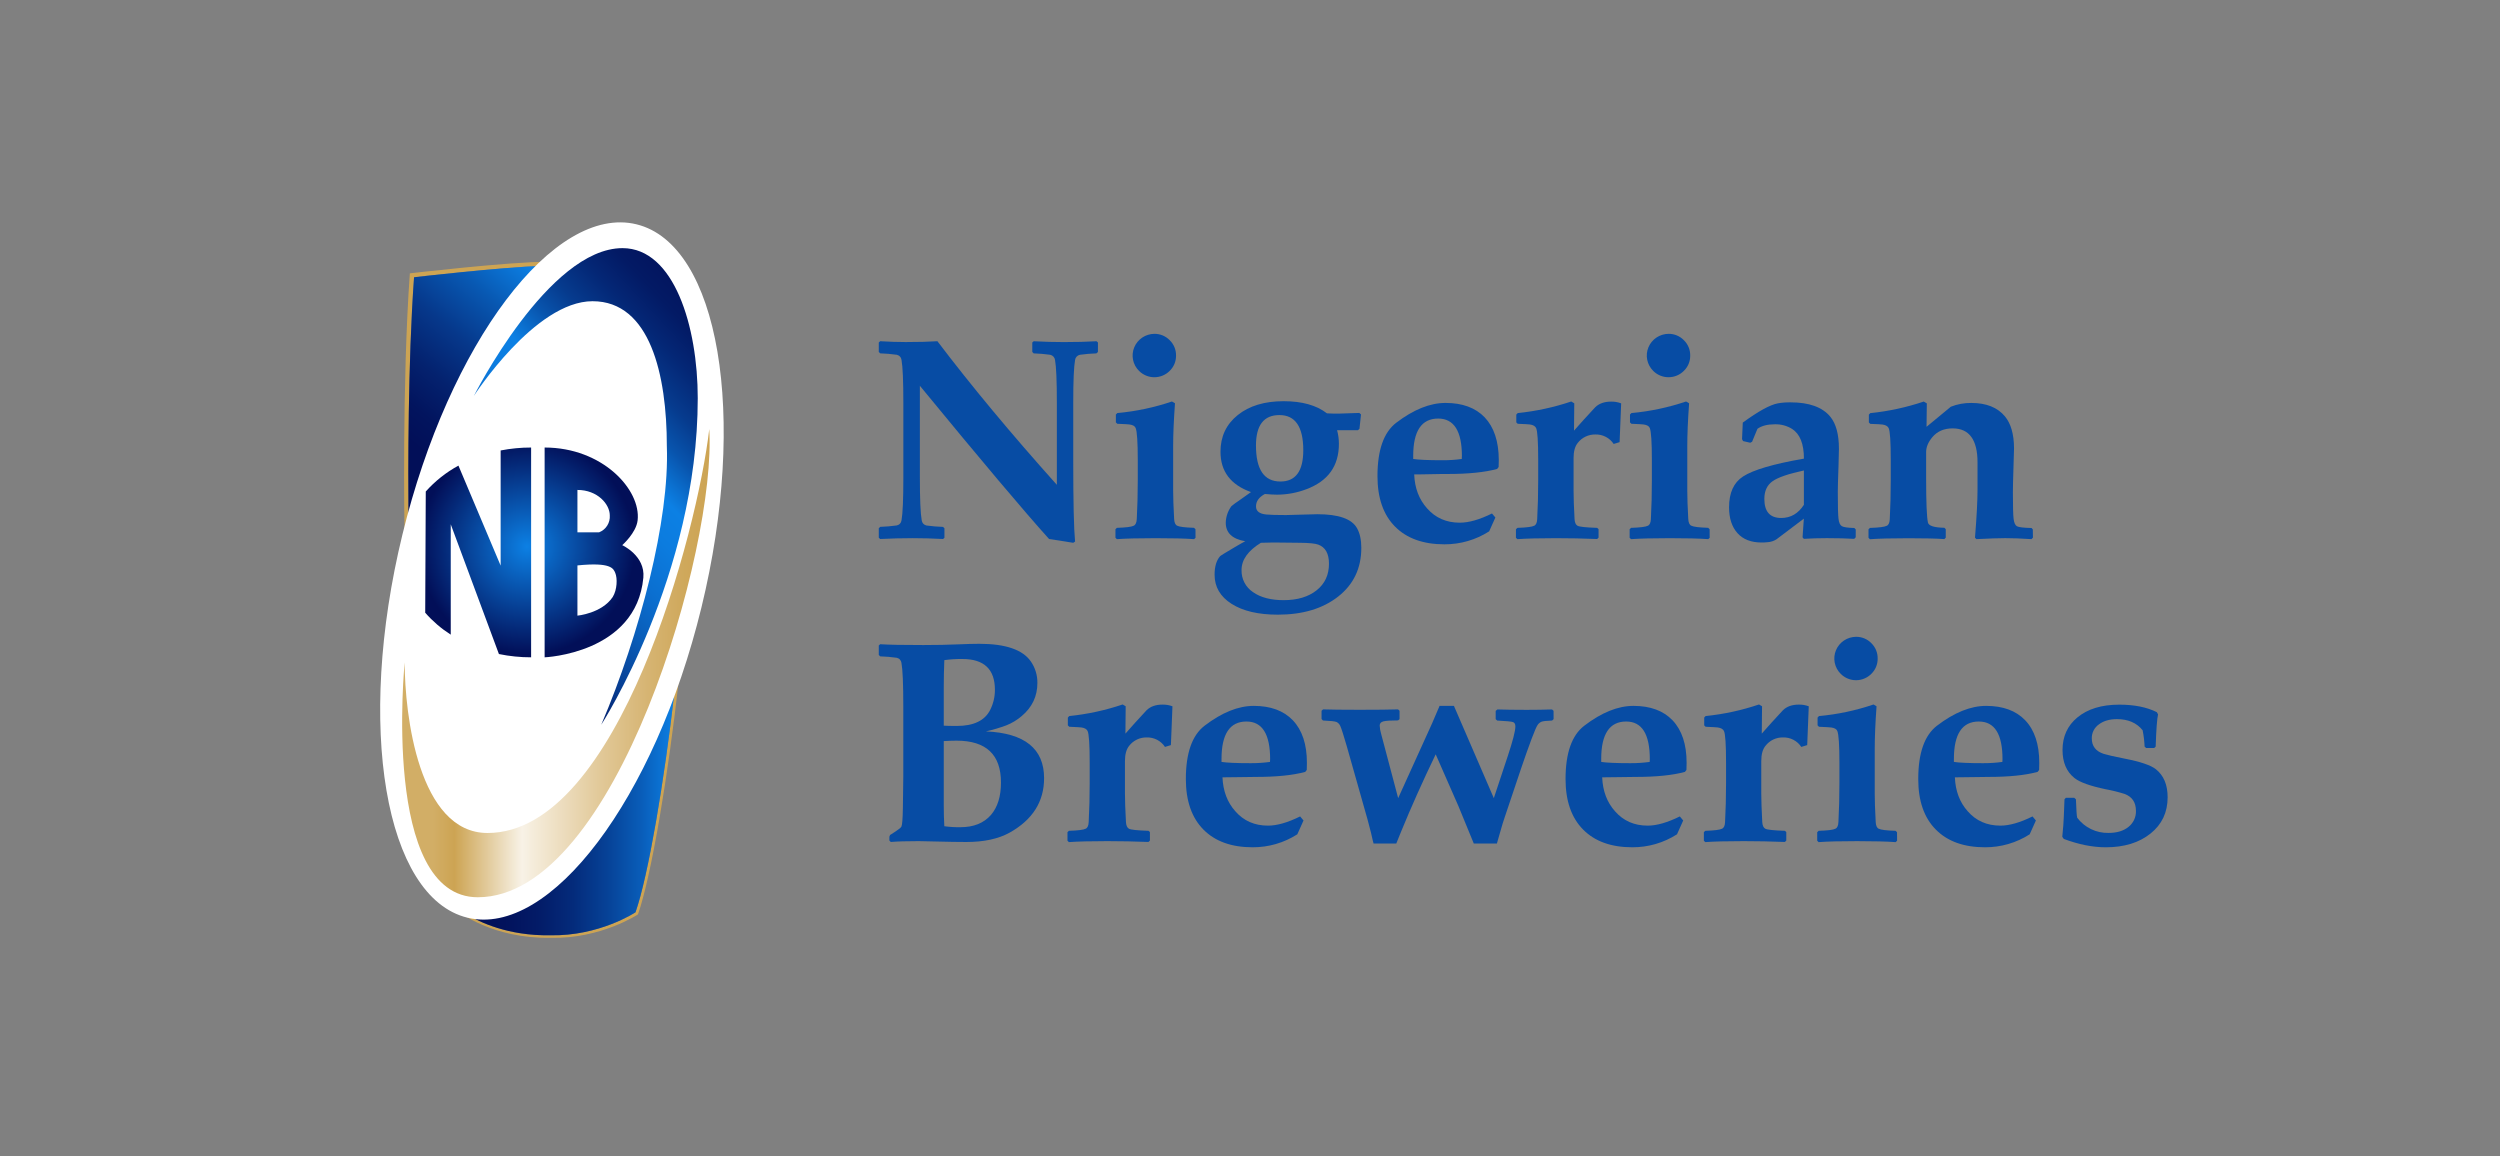 <svg xmlns="http://www.w3.org/2000/svg" width="173" height="80" viewBox="0 0 173 80" fill="none"><rect x="0" y="0" width="173" height="80" fill="#808080" stroke="none"/><path d="M46.977 47.038C46.25 53.571 45.081 60.607 44.149 63.274C44.149 63.274 41.592 64.973 38.121 64.897C34.074 64.963 31.776 63.106 31.776 63.106C31.949 63.184 32.13 63.244 32.316 63.285C33.169 63.803 35.157 64.77 38.069 64.723C41.471 64.797 43.978 63.132 43.978 63.132C44.866 60.595 45.972 54.026 46.687 47.786C46.784 47.541 46.881 47.291 46.977 47.038Z" fill="#CDA453"></path><path d="M46.686 47.785C45.972 54.024 44.866 60.596 43.978 63.13C43.978 63.13 41.471 64.796 38.068 64.721C35.157 64.769 33.169 63.802 32.316 63.283C34.152 63.716 40.386 63.786 46.686 47.785Z" fill="url(#paint0_linear_4448_48790)"></path><path d="M37.894 18.116C37.894 18.116 37.775 18.206 37.562 18.396C34.639 18.489 28.652 19.185 28.652 19.185C28.222 25.144 28.239 32.681 28.266 35.659C28.173 35.995 28.082 36.336 27.992 36.683C27.992 36.683 27.814 26.515 28.362 18.915C28.362 18.916 35.318 18.105 37.894 18.116Z" fill="#CDA453"></path><path d="M37.562 18.397C36.251 19.565 31.359 24.511 28.267 35.66C28.24 32.683 28.223 25.146 28.653 19.186C28.653 19.186 34.64 18.489 37.562 18.397Z" fill="url(#paint1_linear_4448_48790)"></path><path d="M48.54 42.035C51.77 28.785 49.757 16.915 44.043 15.522C38.329 14.129 31.078 23.741 27.848 36.991C24.618 50.241 26.632 62.111 32.346 63.504C38.06 64.897 45.31 55.285 48.54 42.035Z" fill="white"></path><path d="M32.791 27.398C32.791 27.398 37.016 20.844 41.004 20.844C44.992 20.844 46.145 25.946 46.145 30.869C46.341 35.976 44.282 43.872 41.606 50.153C41.606 50.153 48.284 39.812 48.284 27.556C48.284 22.606 46.653 17.171 43.078 17.171C37.944 17.171 32.791 27.398 32.791 27.398Z" fill="url(#paint2_linear_4448_48790)"></path><path d="M28.004 45.842C28.004 49.457 28.976 57.643 33.738 57.643C42.813 57.643 48.283 36.685 49.08 29.691C49.597 37.852 42.642 62.09 33.065 62.09C26.373 62.09 28.004 45.842 28.004 45.842Z" fill="url(#paint3_linear_4448_48790)"></path><path d="M43.058 37.725C43.058 37.725 44.026 36.876 44.124 36.007C44.365 33.891 41.695 30.969 37.688 30.969V45.487C37.688 45.487 44.026 45.232 44.52 39.977C44.663 38.454 43.058 37.725 43.058 37.725ZM39.958 33.904C41.353 33.904 42.197 34.894 42.197 35.665C42.215 35.913 42.153 36.161 42.02 36.372C41.888 36.583 41.691 36.745 41.459 36.836H39.958V33.904ZM42.396 41.32C41.636 42.446 39.958 42.603 39.958 42.603V39.127C42.288 38.891 42.449 39.34 42.577 39.651C42.729 40.009 42.716 40.806 42.396 41.32Z" fill="url(#paint4_radial_4448_48790)"></path><path d="M36.753 30.969V45.486C36.005 45.487 35.258 45.411 34.525 45.26L31.192 36.282V43.918C30.534 43.499 29.939 42.988 29.425 42.401L29.463 34.011C30.108 33.289 30.873 32.683 31.724 32.221L34.645 39.141V31.172C35.339 31.036 36.045 30.968 36.753 30.969Z" fill="url(#paint5_radial_4448_48790)"></path><path d="M75.976 24.358L75.871 24.454C75.489 24.466 75.107 24.498 74.728 24.551C74.642 24.569 74.564 24.613 74.504 24.677C74.444 24.741 74.406 24.822 74.395 24.908C74.311 25.373 74.268 26.371 74.268 27.902V31.824C74.268 34.715 74.31 36.599 74.395 37.475L74.268 37.562C73.532 37.44 72.975 37.353 72.597 37.301C70.851 35.363 67.87 31.828 63.655 26.696V33.012C63.655 34.545 63.698 35.543 63.782 36.006C63.793 36.093 63.83 36.174 63.889 36.238C63.949 36.303 64.027 36.347 64.113 36.365C64.493 36.417 64.875 36.449 65.258 36.461L65.355 36.558V37.215L65.259 37.299C64.508 37.26 63.811 37.24 63.167 37.241C62.417 37.241 61.665 37.261 60.91 37.299L60.812 37.212V36.555L60.91 36.458C61.292 36.446 61.674 36.414 62.053 36.361C62.139 36.344 62.218 36.3 62.277 36.236C62.337 36.172 62.374 36.091 62.385 36.004C62.47 35.541 62.513 34.543 62.512 33.01V27.9C62.512 26.369 62.47 25.371 62.385 24.906C62.374 24.82 62.337 24.739 62.277 24.675C62.218 24.611 62.139 24.567 62.053 24.549C61.674 24.497 61.292 24.464 60.91 24.452L60.812 24.356V23.699L60.91 23.612C61.528 23.651 62.118 23.67 62.678 23.67C63.557 23.67 64.287 23.651 64.868 23.612C67.213 26.703 69.969 30.016 73.135 33.551V27.902C73.135 26.371 73.093 25.373 73.008 24.908C72.996 24.822 72.958 24.742 72.899 24.678C72.84 24.614 72.762 24.57 72.676 24.551C72.296 24.498 71.914 24.466 71.531 24.454L71.434 24.358V23.701L71.531 23.614C72.261 23.653 72.955 23.672 73.613 23.672C74.454 23.672 75.209 23.653 75.88 23.614L75.978 23.701L75.976 24.358Z" fill="#074CA4"></path><path d="M82.731 37.213L82.633 37.309C82.013 37.264 81.12 37.241 79.954 37.242C78.789 37.243 77.9 37.265 77.287 37.309L77.189 37.213V36.624L77.287 36.527C77.912 36.507 78.299 36.459 78.45 36.382C78.58 36.324 78.652 36.169 78.665 35.919C78.71 35.082 78.733 34.182 78.734 33.219V31.837C78.734 30.591 78.684 29.851 78.586 29.616C78.534 29.487 78.394 29.406 78.166 29.374C78.088 29.361 77.805 29.345 77.316 29.326L77.218 29.23V28.688L77.316 28.584C78.605 28.467 79.875 28.198 81.099 27.783L81.309 27.908C81.224 29.08 81.182 30.068 81.182 30.873V33.955C81.182 34.424 81.204 35.078 81.25 35.916C81.263 36.166 81.333 36.32 81.46 36.379C81.609 36.456 81.997 36.504 82.622 36.524L82.727 36.621L82.731 37.213ZM81.381 24.608C81.385 24.804 81.347 24.999 81.272 25.181C81.196 25.363 81.084 25.528 80.942 25.665C80.804 25.804 80.639 25.915 80.457 25.99C80.274 26.066 80.079 26.105 79.882 26.105C79.684 26.105 79.489 26.066 79.306 25.99C79.124 25.915 78.959 25.804 78.821 25.665C78.609 25.456 78.465 25.189 78.406 24.898C78.347 24.608 78.377 24.307 78.491 24.033C78.605 23.759 78.798 23.524 79.046 23.358C79.294 23.193 79.587 23.103 79.886 23.101C80.082 23.099 80.276 23.137 80.457 23.212C80.638 23.287 80.801 23.397 80.937 23.536C81.081 23.675 81.195 23.842 81.272 24.026C81.348 24.211 81.386 24.409 81.381 24.608Z" fill="#074CA4"></path><path d="M94.203 37.909C94.203 39.319 93.67 40.442 92.605 41.279C91.541 42.116 90.148 42.535 88.428 42.535C87.079 42.535 86.012 42.286 85.227 41.787C84.443 41.288 84.05 40.617 84.049 39.772C84.049 39.206 84.177 38.778 84.431 38.489C84.457 38.455 84.803 38.243 85.467 37.851C85.782 37.664 86.02 37.532 86.17 37.454C85.271 37.3 84.822 36.872 84.822 36.169C84.833 35.759 84.969 35.361 85.213 35.027C85.381 34.889 85.556 34.76 85.738 34.641C85.895 34.532 86.172 34.336 86.569 34.052C85.161 33.549 84.457 32.619 84.458 31.26C84.458 30.21 84.855 29.364 85.65 28.724C86.444 28.084 87.503 27.763 88.826 27.763C90.103 27.763 91.103 28.043 91.826 28.604C92.237 28.624 92.501 28.63 92.618 28.623C92.937 28.61 93.419 28.594 94.064 28.575L94.181 28.678L94.076 29.673L93.971 29.77H92.526C92.61 30.078 92.652 30.396 92.652 30.716C92.652 32.249 91.899 33.295 90.395 33.856C89.755 34.099 89.077 34.226 88.392 34.231C88.17 34.231 87.883 34.216 87.531 34.184C87.12 34.403 86.915 34.69 86.916 35.044C86.916 35.372 87.153 35.559 87.629 35.603C87.902 35.63 88.358 35.643 88.995 35.642C89.197 35.642 89.547 35.632 90.046 35.613C90.547 35.594 90.918 35.584 91.16 35.584C92.631 35.584 93.546 35.906 93.905 36.55C94.103 36.902 94.203 37.355 94.203 37.909ZM91.965 39.01C91.965 38.308 91.717 37.867 91.223 37.687C91.013 37.609 90.595 37.567 89.971 37.561L88.115 37.541C87.904 37.541 87.618 37.548 87.255 37.561C86.362 38.109 85.915 38.736 85.915 39.444C85.906 39.745 85.973 40.043 86.112 40.311C86.25 40.578 86.455 40.807 86.708 40.975C87.235 41.346 87.942 41.531 88.828 41.531C89.779 41.531 90.539 41.303 91.11 40.849C91.681 40.395 91.966 39.782 91.965 39.01ZM90.187 31.157C90.187 29.535 89.636 28.723 88.535 28.723C87.454 28.723 86.913 29.425 86.913 30.828C86.913 32.49 87.476 33.321 88.603 33.321C89.659 33.321 90.187 32.6 90.187 31.157Z" fill="#074CA4"></path><path d="M103.716 31.823C103.716 31.933 103.716 32.097 103.705 32.317L103.6 32.452C102.74 32.684 101.6 32.8 100.18 32.8C99.926 32.8 99.541 32.8 99.024 32.814C98.507 32.829 98.123 32.828 97.862 32.828C97.9 33.775 98.197 34.557 98.751 35.175C99.331 35.838 100.087 36.17 101.018 36.17C101.644 36.17 102.386 35.958 103.246 35.533L103.48 35.812L103.05 36.769C102.128 37.36 101.052 37.672 99.953 37.667C98.487 37.667 97.348 37.258 96.537 36.441C95.726 35.623 95.321 34.458 95.321 32.944C95.321 31.147 95.754 29.917 96.62 29.254C97.819 28.34 98.955 27.883 100.031 27.883C101.197 27.883 102.1 28.215 102.738 28.878C103.386 29.561 103.711 30.543 103.716 31.823ZM101.164 31.572C101.164 29.834 100.617 28.964 99.523 28.964C98.369 28.964 97.793 29.827 97.794 31.553V31.761C98.171 31.819 98.842 31.848 99.806 31.848C100.257 31.852 100.708 31.823 101.155 31.761C101.158 31.674 101.16 31.611 101.16 31.572H101.164Z" fill="#074CA4"></path><path d="M112.184 27.912L112.115 29.631C112.109 29.914 112.095 30.236 112.076 30.596L111.666 30.722C111.529 30.514 111.34 30.344 111.118 30.229C110.895 30.114 110.646 30.058 110.395 30.066C110.162 30.062 109.93 30.113 109.72 30.213C109.51 30.314 109.326 30.462 109.184 30.645C108.988 30.883 108.891 31.234 108.891 31.697V33.958C108.891 34.428 108.913 35.081 108.959 35.919C108.971 36.157 109.04 36.311 109.164 36.382C109.288 36.454 109.741 36.502 110.522 36.528L110.62 36.614V37.204L110.522 37.3C109.564 37.261 108.613 37.242 107.669 37.242C106.502 37.242 105.613 37.265 105.001 37.31L104.903 37.213V36.624L105.001 36.528C105.626 36.508 106.014 36.459 106.164 36.382C106.294 36.324 106.364 36.17 106.374 35.919C106.42 35.082 106.443 34.182 106.443 33.219V31.837C106.443 30.55 106.394 29.809 106.296 29.616C106.231 29.487 106.091 29.407 105.876 29.374C105.798 29.362 105.515 29.345 105.026 29.326L104.928 29.23V28.689L105.026 28.585C106.287 28.456 107.53 28.187 108.73 27.783L108.94 27.909L108.921 29.801C109.325 29.338 109.815 28.797 110.392 28.179C110.659 27.921 111.024 27.792 111.487 27.792C111.725 27.786 111.962 27.827 112.184 27.912Z" fill="#074CA4"></path><path d="M118.31 37.213L118.213 37.309C117.594 37.264 116.701 37.241 115.536 37.242C114.37 37.243 113.481 37.265 112.868 37.309L112.77 37.213V36.624L112.868 36.527C113.493 36.507 113.881 36.459 114.031 36.382C114.161 36.324 114.231 36.169 114.241 35.919C114.287 35.082 114.31 34.182 114.309 33.219V31.837C114.309 30.591 114.261 29.851 114.163 29.616C114.111 29.487 113.971 29.406 113.743 29.374C113.665 29.361 113.382 29.345 112.893 29.326L112.795 29.23V28.688L112.893 28.584C114.182 28.467 115.451 28.198 116.676 27.783L116.886 27.908C116.802 29.08 116.76 30.068 116.76 30.873V33.955C116.76 34.424 116.782 35.078 116.828 35.916C116.841 36.166 116.911 36.32 117.038 36.379C117.188 36.456 117.576 36.504 118.201 36.524L118.306 36.621L118.31 37.213ZM116.962 24.608C116.965 24.804 116.928 24.999 116.852 25.181C116.776 25.363 116.664 25.527 116.522 25.665C116.384 25.804 116.219 25.915 116.037 25.99C115.855 26.066 115.659 26.104 115.462 26.104C115.265 26.104 115.069 26.066 114.887 25.99C114.705 25.915 114.54 25.804 114.402 25.665C114.19 25.456 114.046 25.189 113.987 24.898C113.928 24.608 113.958 24.307 114.072 24.033C114.185 23.759 114.379 23.524 114.627 23.358C114.875 23.193 115.168 23.103 115.467 23.101C115.663 23.099 115.857 23.137 116.038 23.212C116.218 23.287 116.382 23.397 116.518 23.536C116.662 23.675 116.776 23.842 116.853 24.026C116.929 24.211 116.967 24.409 116.962 24.608Z" fill="#074CA4"></path><path d="M128.415 37.184L128.31 37.288C127.762 37.256 127.132 37.24 126.419 37.24C125.865 37.24 125.334 37.256 124.826 37.288L124.737 37.184L124.826 35.89L122.934 37.319C122.742 37.443 122.52 37.513 122.29 37.522C122.161 37.536 122.03 37.543 121.899 37.541C121.176 37.541 120.62 37.326 120.233 36.894C119.846 36.463 119.652 35.867 119.651 35.107C119.651 34.103 119.973 33.392 120.619 32.973C121.319 32.516 122.723 32.104 124.831 31.737C124.831 30.713 124.557 30.027 124.009 29.68C123.652 29.46 123.238 29.349 122.818 29.361C122.309 29.361 121.909 29.465 121.616 29.672L121.244 30.571L121.117 30.638L120.619 30.523L120.55 30.387L120.6 29.244C121.675 28.459 122.483 28.015 123.023 27.912C123.316 27.861 123.614 27.838 123.912 27.843C125.196 27.843 126.111 28.175 126.658 28.838C127.055 29.323 127.254 30.064 127.254 31.061C127.254 31.305 127.244 31.698 127.225 32.239C127.192 33.139 127.176 33.741 127.176 34.045C127.176 35.018 127.192 35.638 127.225 35.905C127.257 36.171 127.333 36.34 127.455 36.411C127.574 36.482 127.863 36.525 128.319 36.537L128.417 36.641L128.415 37.184ZM124.829 34.934V32.557C123.754 32.789 123.029 33.038 122.654 33.306C122.279 33.574 122.092 33.981 122.093 34.528C122.093 35.405 122.482 35.844 123.259 35.844C123.914 35.844 124.437 35.541 124.829 34.934Z" fill="#074CA4"></path><path d="M140.679 37.204L140.581 37.308C139.865 37.262 139.259 37.239 138.763 37.24C138.307 37.24 137.642 37.263 136.767 37.308L136.669 37.211C136.786 35.775 136.844 34.667 136.845 33.888V32.002C136.845 30.431 136.271 29.645 135.125 29.644C134.526 29.644 134.057 29.847 133.718 30.253C133.431 30.595 133.287 30.939 133.288 31.286V33.093C133.288 34.761 133.33 35.785 133.415 36.164C133.467 36.389 133.845 36.508 134.548 36.522L134.646 36.618V37.208L134.548 37.305C133.994 37.265 133.167 37.246 132.066 37.246C130.9 37.246 130.01 37.269 129.398 37.314L129.301 37.217V36.629L129.398 36.532C130.024 36.512 130.412 36.463 130.561 36.386C130.692 36.328 130.762 36.174 130.772 35.923C130.816 35.086 130.839 34.186 130.84 33.223V31.842C130.84 30.554 130.791 29.814 130.693 29.62C130.628 29.491 130.488 29.411 130.272 29.378C130.195 29.366 129.911 29.349 129.422 29.331L129.325 29.234V28.693L129.422 28.589C130.684 28.46 131.926 28.191 133.126 27.787L133.336 27.913L133.316 29.535L134.998 28.145C135.448 27.966 135.929 27.878 136.414 27.884C137.45 27.884 138.225 28.193 138.74 28.811C139.156 29.313 139.367 30.05 139.371 31.022C139.371 31.132 139.358 31.58 139.332 32.365C139.306 33.15 139.293 33.711 139.292 34.046C139.292 35.019 139.308 35.639 139.341 35.906C139.374 36.172 139.449 36.341 139.566 36.413C139.683 36.483 140.022 36.526 140.582 36.538L140.67 36.635L140.679 37.204Z" fill="#074CA4"></path><path d="M72.251 53.852C72.251 55.468 71.461 56.721 69.882 57.61C69.102 58.047 68.097 58.266 66.868 58.266C66.478 58.266 66.157 58.263 65.903 58.257L63.573 58.206C62.741 58.206 62.097 58.225 61.642 58.264L61.545 58.167V57.898L61.594 57.781C62.074 57.479 62.335 57.289 62.374 57.211C62.433 57.096 62.467 56.668 62.479 55.926L62.508 53.763V48.868C62.508 47.335 62.466 46.337 62.381 45.874C62.371 45.788 62.333 45.707 62.274 45.642C62.215 45.578 62.136 45.534 62.05 45.517C61.672 45.464 61.291 45.432 60.91 45.42L60.812 45.324V44.666L60.91 44.58C61.487 44.619 62.481 44.638 63.893 44.637C64.789 44.637 65.598 44.621 66.32 44.589C66.893 44.564 67.377 44.551 67.773 44.551C69.587 44.551 70.775 44.96 71.338 45.777C71.639 46.215 71.796 46.735 71.787 47.265C71.787 48.18 71.426 48.942 70.704 49.55C70.386 49.823 70.024 50.042 69.632 50.197C69.174 50.366 68.704 50.505 68.227 50.612C70.91 50.731 72.252 51.811 72.251 53.852ZM68.848 47.738C68.848 46.315 68.1 45.604 66.605 45.603C66.185 45.598 65.764 45.624 65.347 45.681C65.321 46.357 65.308 46.98 65.308 47.55V50.216C65.458 50.229 65.757 50.236 66.206 50.236C67.382 50.236 68.156 49.862 68.526 49.115C68.74 48.687 68.85 48.216 68.848 47.738ZM69.267 54.151C69.267 52.22 68.243 51.254 66.195 51.254C65.935 51.254 65.64 51.264 65.308 51.283V55.755C65.308 56.24 65.321 56.713 65.347 57.175C65.719 57.227 66.094 57.249 66.469 57.242C67.378 57.242 68.08 56.959 68.575 56.393C69.037 55.852 69.267 55.106 69.267 54.156V54.151Z" fill="#074CA4"></path><path d="M81.134 48.876L81.066 50.596C81.058 50.879 81.046 51.201 81.026 51.561L80.617 51.687C80.481 51.479 80.292 51.309 80.07 51.194C79.848 51.079 79.6 51.022 79.35 51.03C79.116 51.026 78.885 51.077 78.675 51.177C78.465 51.278 78.282 51.426 78.14 51.609C77.945 51.848 77.847 52.198 77.847 52.662V54.922C77.847 55.392 77.87 56.046 77.916 56.883C77.929 57.122 77.997 57.276 78.121 57.347C78.245 57.419 78.696 57.466 79.476 57.492L79.574 57.579V58.168L79.476 58.264C78.52 58.226 77.571 58.207 76.629 58.206C75.465 58.206 74.578 58.229 73.967 58.274L73.87 58.177V57.588L73.967 57.492C74.591 57.473 74.978 57.425 75.128 57.347C75.258 57.289 75.328 57.134 75.337 56.883C75.383 56.046 75.406 55.148 75.406 54.188V52.804C75.406 51.516 75.357 50.775 75.26 50.582C75.195 50.453 75.055 50.373 74.84 50.341C74.762 50.329 74.48 50.312 73.992 50.292L73.895 50.196V49.655L73.992 49.551C75.251 49.423 76.491 49.154 77.688 48.749L77.897 48.875L77.879 50.768C78.281 50.305 78.77 49.764 79.346 49.146C79.613 48.888 79.977 48.759 80.438 48.759C80.675 48.753 80.912 48.792 81.134 48.876Z" fill="#074CA4"></path><path d="M90.438 52.788C90.438 52.897 90.435 53.061 90.428 53.28L90.324 53.415C89.465 53.648 88.327 53.764 86.91 53.763C86.658 53.763 86.273 53.768 85.757 53.778C85.24 53.788 84.853 53.792 84.596 53.792C84.635 54.738 84.931 55.52 85.484 56.139C86.062 56.803 86.816 57.134 87.746 57.134C88.37 57.134 89.112 56.922 89.969 56.497L90.203 56.777L89.774 57.734C88.854 58.324 87.78 58.636 86.684 58.632C85.22 58.632 84.084 58.223 83.275 57.404C82.467 56.586 82.062 55.421 82.061 53.909C82.061 52.112 82.494 50.882 83.358 50.219C84.554 49.305 85.688 48.847 86.761 48.847C87.925 48.847 88.825 49.178 89.462 49.842C90.112 50.524 90.438 51.506 90.438 52.788ZM87.893 52.537C87.893 50.798 87.347 49.929 86.255 49.929C85.105 49.929 84.53 50.792 84.529 52.517V52.725C84.907 52.783 85.576 52.812 86.538 52.812C86.988 52.815 87.438 52.786 87.884 52.725C87.889 52.639 87.891 52.576 87.891 52.537H87.893Z" fill="#074CA4"></path><path d="M107.509 49.766L107.404 49.862C107.02 49.875 106.775 49.903 106.67 49.944C106.561 49.991 106.468 50.068 106.403 50.167C106.327 50.273 106.187 50.596 105.983 51.137C105.744 51.781 105.506 52.451 105.271 53.146L104.141 56.507C104.043 56.791 103.945 57.107 103.849 57.454L103.585 58.371H101.986L100.923 55.783L99.35 52.199C98.453 54.06 97.653 55.847 96.951 57.56L96.623 58.371H95.051C95.032 58.32 94.973 58.075 94.876 57.638C94.817 57.387 94.736 57.075 94.632 56.703L93.198 51.642C92.982 50.894 92.831 50.423 92.744 50.229C92.693 50.114 92.604 50.021 92.492 49.963C92.387 49.915 92.072 49.881 91.548 49.859L91.451 49.755V49.185L91.555 49.089C92.061 49.107 92.9 49.117 94.072 49.118C95.267 49.118 96.158 49.108 96.744 49.089L96.849 49.185V49.765L96.744 49.852C96.237 49.852 95.898 49.874 95.729 49.919C95.56 49.965 95.475 50.061 95.475 50.209C95.485 50.402 95.517 50.593 95.573 50.778L96.753 55.232L99.093 50.073C99.256 49.687 99.431 49.278 99.618 48.847H100.612L103.372 55.232L104.327 52.353C104.685 51.278 104.864 50.583 104.864 50.266C104.864 50.106 104.808 50.006 104.698 49.967C104.588 49.929 104.223 49.894 103.606 49.863L103.501 49.767V49.197L103.617 49.093C104.106 49.111 104.783 49.121 105.646 49.122C106.282 49.122 106.867 49.112 107.401 49.093L107.506 49.189L107.509 49.766Z" fill="#074CA4"></path><path d="M116.713 52.788C116.713 52.892 116.713 53.061 116.702 53.28L116.597 53.415C115.74 53.648 114.602 53.764 113.185 53.763C112.931 53.763 112.547 53.768 112.032 53.778C111.517 53.788 111.13 53.792 110.871 53.792C110.91 54.738 111.205 55.52 111.758 56.139C112.337 56.803 113.091 57.134 114.02 57.134C114.645 57.134 115.385 56.922 116.243 56.497L116.478 56.777L116.048 57.734C115.128 58.324 114.054 58.636 112.957 58.632C111.495 58.632 110.36 58.223 109.55 57.404C108.741 56.586 108.336 55.421 108.336 53.909C108.336 52.112 108.768 50.882 109.633 50.219C110.828 49.305 111.963 48.847 113.036 48.847C114.199 48.847 115.099 49.178 115.737 49.842C116.387 50.524 116.713 51.506 116.713 52.788ZM114.167 52.537C114.167 50.798 113.621 49.929 112.53 49.929C111.38 49.929 110.805 50.792 110.804 52.517V52.725C111.18 52.783 111.85 52.812 112.813 52.812C113.263 52.815 113.712 52.786 114.158 52.725C114.164 52.639 114.167 52.576 114.167 52.537Z" fill="#074CA4"></path><path d="M125.166 48.876L125.098 50.596C125.092 50.879 125.078 51.201 125.059 51.561L124.649 51.687C124.513 51.479 124.325 51.309 124.102 51.194C123.88 51.078 123.632 51.022 123.382 51.03C123.148 51.026 122.918 51.077 122.708 51.177C122.498 51.278 122.315 51.426 122.173 51.609C121.978 51.848 121.88 52.198 121.88 52.662V54.922C121.88 55.392 121.903 56.046 121.948 56.883C121.961 57.122 122.029 57.276 122.158 57.347C122.287 57.419 122.734 57.466 123.514 57.492L123.611 57.579V58.168L123.514 58.264C122.558 58.226 121.609 58.207 120.666 58.206C119.503 58.206 118.615 58.229 118.004 58.274L117.907 58.177V57.588L118.004 57.492C118.634 57.473 119.015 57.424 119.165 57.347C119.295 57.289 119.365 57.134 119.375 56.883C119.419 56.046 119.442 55.148 119.443 54.188V52.804C119.443 51.516 119.394 50.775 119.296 50.582C119.231 50.453 119.091 50.373 118.877 50.341C118.799 50.329 118.516 50.312 118.029 50.292L117.931 50.196V49.655L118.029 49.551C119.287 49.423 120.527 49.154 121.724 48.749L121.934 48.875L121.914 50.768C122.316 50.305 122.806 49.764 123.382 49.146C123.648 48.888 124.012 48.759 124.474 48.759C124.71 48.753 124.945 48.793 125.166 48.876Z" fill="#074CA4"></path><path d="M131.279 58.178L131.182 58.275C130.564 58.23 129.673 58.208 128.51 58.207C127.347 58.206 126.46 58.229 125.848 58.275L125.751 58.178V57.589L125.848 57.492C126.473 57.474 126.859 57.426 127.009 57.348C127.139 57.29 127.209 57.135 127.219 56.884C127.265 56.047 127.288 55.148 127.288 54.189V52.804C127.288 51.558 127.239 50.818 127.141 50.583C127.089 50.454 126.949 50.374 126.722 50.342C126.644 50.33 126.361 50.313 125.874 50.293L125.776 50.197V49.656L125.874 49.552C127.16 49.435 128.427 49.166 129.648 48.75L129.857 48.876C129.773 50.048 129.731 51.037 129.731 51.841V54.923C129.731 55.393 129.753 56.047 129.799 56.884C129.811 57.135 129.881 57.29 130.008 57.348C130.158 57.425 130.545 57.473 131.169 57.492L131.274 57.589L131.279 58.178ZM129.934 45.574C129.937 45.77 129.899 45.965 129.824 46.147C129.748 46.329 129.636 46.493 129.495 46.631C129.357 46.77 129.192 46.881 129.01 46.956C128.829 47.032 128.634 47.071 128.437 47.071C128.24 47.071 128.045 47.032 127.863 46.956C127.682 46.881 127.517 46.77 127.379 46.631C127.167 46.422 127.023 46.155 126.964 45.864C126.905 45.574 126.935 45.272 127.048 44.998C127.162 44.724 127.355 44.489 127.603 44.324C127.851 44.158 128.143 44.069 128.442 44.067C128.637 44.065 128.831 44.103 129.011 44.177C129.192 44.252 129.355 44.362 129.491 44.501C129.635 44.64 129.749 44.807 129.825 44.992C129.901 45.176 129.938 45.375 129.934 45.574Z" fill="#074CA4"></path><path d="M141.118 52.788C141.118 52.892 141.118 53.061 141.108 53.28L141.003 53.415C140.145 53.648 139.008 53.764 137.591 53.763C137.337 53.763 136.952 53.768 136.437 53.778C135.922 53.788 135.536 53.792 135.278 53.792C135.316 54.738 135.612 55.52 136.165 56.139C136.744 56.803 137.498 57.134 138.427 57.134C139.051 57.134 139.792 56.922 140.65 56.497L140.884 56.777L140.455 57.734C139.534 58.324 138.461 58.636 137.364 58.632C135.902 58.632 134.766 58.223 133.956 57.404C133.146 56.586 132.742 55.421 132.743 53.909C132.743 52.112 133.175 50.882 134.039 50.219C135.235 49.305 136.369 48.847 137.442 48.847C138.605 48.847 139.506 49.178 140.143 49.842C140.793 50.524 141.118 51.506 141.118 52.788ZM138.573 52.537C138.573 50.798 138.027 49.929 136.935 49.929C135.784 49.929 135.209 50.792 135.21 52.517V52.725C135.586 52.783 136.256 52.812 137.217 52.812C137.668 52.815 138.118 52.786 138.564 52.725C138.57 52.639 138.573 52.576 138.573 52.537Z" fill="#074CA4"></path><path d="M150 55.175C150 56.213 149.606 57.049 148.816 57.682C148.026 58.315 146.994 58.632 145.72 58.633C144.816 58.633 143.848 58.44 142.815 58.054L142.71 57.908C142.769 57.316 142.804 56.856 142.815 56.527L142.863 55.31L142.961 55.206H143.536L143.654 55.31C143.679 56.032 143.708 56.457 143.741 56.585C143.991 56.92 144.319 57.191 144.698 57.374C145.076 57.558 145.494 57.648 145.915 57.638C146.487 57.638 146.946 57.5 147.29 57.223C147.458 57.09 147.592 56.921 147.682 56.728C147.772 56.535 147.815 56.324 147.807 56.111C147.807 55.526 147.547 55.136 147.027 54.943C146.596 54.805 146.156 54.696 145.71 54.615C144.638 54.39 143.919 54.132 143.556 53.842C143.004 53.404 142.727 52.757 142.727 51.9C142.727 50.966 143.068 50.216 143.751 49.65C144.466 49.058 145.434 48.762 146.656 48.762C147.696 48.762 148.561 48.935 149.25 49.281L149.338 49.436C149.268 49.725 149.213 50.469 149.172 51.666L149.067 51.763H148.512L148.407 51.666C148.391 51.287 148.346 50.909 148.271 50.536C147.861 50.021 147.267 49.764 146.488 49.764C145.981 49.764 145.565 49.886 145.24 50.13C145.085 50.24 144.96 50.385 144.875 50.553C144.79 50.722 144.748 50.908 144.752 51.096C144.752 51.632 145.029 51.989 145.581 52.169C145.827 52.246 146.308 52.355 147.024 52.497C148.116 52.709 148.838 52.954 149.189 53.232C149.731 53.664 150.001 54.312 150 55.175Z" fill="#074CA4"></path><defs><linearGradient id="paint0_linear_4448_48790" x1="32.316" y1="56.254" x2="46.686" y2="56.254" gradientUnits="userSpaceOnUse"><stop stop-color="#020F58"></stop><stop offset="0.18" stop-color="#02125C"></stop><stop offset="0.34" stop-color="#031B67"></stop><stop offset="0.51" stop-color="#042B7B"></stop><stop offset="0.67" stop-color="#064196"></stop><stop offset="0.84" stop-color="#095DB9"></stop><stop offset="1" stop-color="#0C80E4"></stop></linearGradient><linearGradient id="paint1_linear_4448_48790" x1="36.289" y1="18.026" x2="26.873" y2="29.322" gradientUnits="userSpaceOnUse"><stop stop-color="#0C80E4"></stop><stop offset="0.24" stop-color="#0858B2"></stop><stop offset="0.47" stop-color="#06388B"></stop><stop offset="0.68" stop-color="#04226F"></stop><stop offset="0.86" stop-color="#02145E"></stop><stop offset="1" stop-color="#020F58"></stop></linearGradient><linearGradient id="paint2_linear_4448_48790" x1="54.281" y1="21.468" x2="32.414" y2="41.953" gradientUnits="userSpaceOnUse"><stop stop-color="#020F58"></stop><stop offset="0.1" stop-color="#02125B"></stop><stop offset="0.19" stop-color="#031A65"></stop><stop offset="0.26" stop-color="#042776"></stop><stop offset="0.34" stop-color="#063B8E"></stop><stop offset="0.41" stop-color="#0854AD"></stop><stop offset="0.47" stop-color="#0B72D2"></stop><stop offset="0.5" stop-color="#0C80E4"></stop><stop offset="0.57" stop-color="#0C7CDF"></stop><stop offset="0.67" stop-color="#0B6FD0"></stop><stop offset="0.77" stop-color="#095BB6"></stop><stop offset="0.87" stop-color="#073F94"></stop><stop offset="0.98" stop-color="#031B67"></stop><stop offset="1" stop-color="#031560"></stop></linearGradient><linearGradient id="paint3_linear_4448_48790" x1="27.829" y1="45.891" x2="49.107" y2="45.891" gradientUnits="userSpaceOnUse"><stop offset="0.1" stop-color="#D2AE66"></stop><stop offset="0.17" stop-color="#CDA453"></stop><stop offset="0.36" stop-color="#F2E8D3"></stop><stop offset="0.39" stop-color="#F8F2E6"></stop><stop offset="0.48" stop-color="#F0E3CA"></stop><stop offset="0.65" stop-color="#E1C897"></stop><stop offset="0.8" stop-color="#D6B472"></stop><stop offset="0.92" stop-color="#CFA85B"></stop><stop offset="1" stop-color="#CDA453"></stop></linearGradient><radialGradient id="paint4_radial_4448_48790" cx="0" cy="0" r="1" gradientUnits="userSpaceOnUse" gradientTransform="translate(36.463 37.824) scale(7.472 7.475)"><stop stop-color="#0C80E4"></stop><stop offset="1" stop-color="#020F58"></stop></radialGradient><radialGradient id="paint5_radial_4448_48790" cx="0" cy="0" r="1" gradientUnits="userSpaceOnUse" gradientTransform="translate(36.464 37.823) scale(7.472 7.475)"><stop stop-color="#0C80E4"></stop><stop offset="1" stop-color="#020F58"></stop></radialGradient></defs></svg>